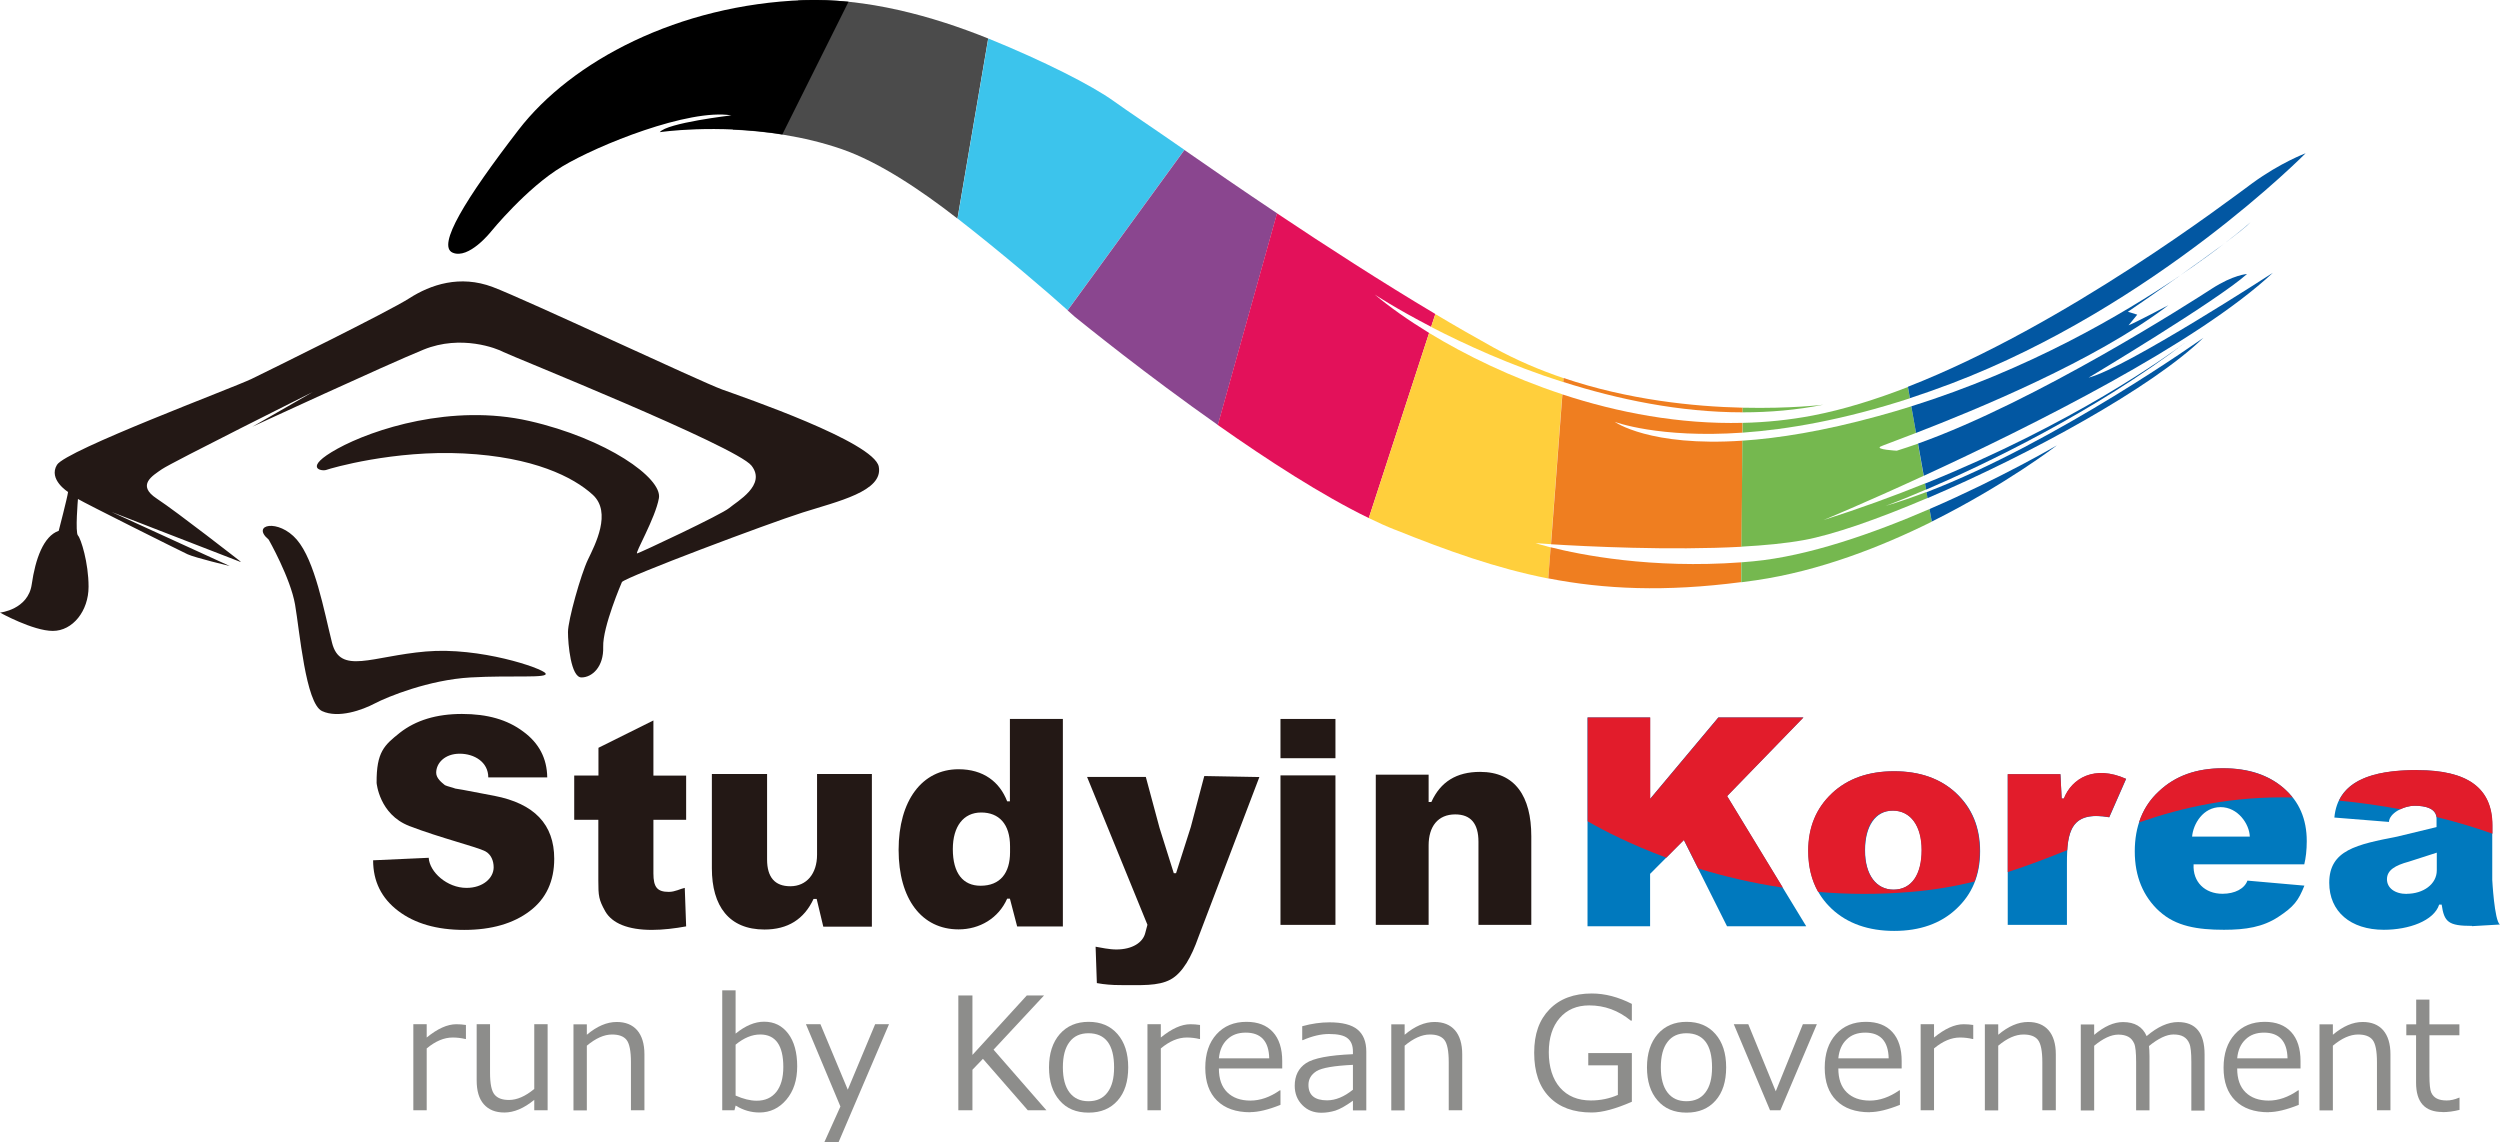 <svg width="162" height="74" viewBox="0 0 162 74" fill="none" xmlns="http://www.w3.org/2000/svg">
<g clip-path="url(#clip0_1039_4462)">
<path d="M26.517 53.521C24.574 52.773 24.404 50.733 24.404 50.733C24.388 48.718 24.906 48.287 25.91 47.483C26.938 46.678 28.273 46.264 29.933 46.264C31.592 46.264 32.879 46.638 33.899 47.401C34.927 48.149 35.445 49.141 35.461 50.376H31.641C31.641 49.384 30.742 48.84 29.787 48.84C28.832 48.84 28.265 49.441 28.265 50.075C28.265 50.433 28.622 50.709 28.832 50.88C28.978 50.953 29.374 51.042 29.504 51.099L29.989 51.18L32.037 51.57C34.627 52.074 35.914 53.423 35.914 55.65C35.914 57.088 35.397 58.234 34.328 59.038C33.268 59.843 31.851 60.258 30.078 60.258C28.306 60.258 26.873 59.843 25.797 59.022C24.72 58.202 24.178 57.113 24.178 55.747L27.78 55.585C27.836 56.503 28.962 57.535 30.232 57.535C31.293 57.535 31.989 56.901 31.989 56.202C31.989 55.788 31.827 55.365 31.446 55.162C30.904 54.878 28.541 54.301 26.509 53.521H26.517Z" fill="#231815"/>
<path d="M37.218 50.253H38.78V48.457L42.341 46.685V50.261H44.462V53.122H42.341V56.6C42.341 57.494 42.592 57.794 43.337 57.794C43.75 57.794 44.09 57.591 44.373 57.534L44.462 60.029C43.758 60.159 42.973 60.257 42.244 60.257C40.682 60.257 39.67 59.826 39.225 59.062C38.796 58.298 38.772 58.046 38.772 57.071V53.122H37.209V50.261L37.218 50.253Z" fill="#231815"/>
<path d="M56.498 50.156V60.046H53.349L52.92 58.25H52.718C52.103 59.574 51.043 60.233 49.537 60.233C47.246 60.233 46.129 58.721 46.129 56.267V50.156H49.707V55.698C49.707 56.844 50.209 57.429 51.213 57.429C52.273 57.429 52.945 56.608 52.945 55.389V50.156H56.506H56.498Z" fill="#231815"/>
<path d="M68.883 60.037H65.912L65.442 58.233H65.264C64.706 59.501 63.484 60.224 62.116 60.224C59.728 60.224 58.23 58.258 58.23 55.072C58.23 51.886 59.744 49.847 62.116 49.847C63.718 49.847 64.779 50.659 65.264 51.927H65.442V46.588H68.874V60.045L68.883 60.037ZM65.451 54.844C65.451 53.39 64.73 52.65 63.581 52.65C62.431 52.65 61.743 53.552 61.743 55.023C61.743 56.592 62.407 57.396 63.54 57.396C64.819 57.396 65.451 56.567 65.451 55.226V54.836V54.844Z" fill="#231815"/>
<path d="M70.453 50.344H74.249L75.139 53.651L76.062 56.585H76.208L77.163 53.595L78.037 50.287L81.607 50.352L77.649 60.746C77.22 61.965 76.645 63.046 75.844 63.476C75.042 63.907 73.942 63.834 72.582 63.834C72.064 63.834 71.554 63.793 71.076 63.704L70.995 61.347C71.327 61.404 71.869 61.526 72.339 61.526C73.383 61.526 74.055 61.071 74.209 60.47L74.354 59.925L70.445 50.352L70.453 50.344Z" fill="#231815"/>
<path d="M82.975 49.132V46.588H86.537V49.132H82.975ZM82.975 59.932V50.245H86.537V59.932H82.975Z" fill="#231815"/>
<path d="M89.151 59.932V50.197H92.575V51.968H92.753C93.344 50.66 94.38 50.018 95.91 50.018C98.184 50.018 99.228 51.611 99.228 54.187V59.932H95.804V54.544C95.804 53.366 95.303 52.773 94.299 52.773C93.174 52.773 92.575 53.561 92.575 54.78V59.932H89.151Z" fill="#231815"/>
<path d="M26.784 71.944V66.37H27.65V67.231C28.346 66.662 28.986 66.37 29.569 66.37C29.771 66.37 29.981 66.386 30.192 66.418V67.329H30.16C29.884 67.263 29.609 67.231 29.334 67.231C28.775 67.231 28.217 67.467 27.65 67.938V71.944H26.784Z" fill="#8D8D8B"/>
<path d="M35.486 71.944H34.62V71.27C33.948 71.823 33.3 72.091 32.685 72.091C32.102 72.091 31.665 71.912 31.35 71.554C31.034 71.197 30.888 70.677 30.888 70.01V66.37H31.754V69.507C31.754 70.222 31.851 70.701 32.046 70.929C32.24 71.164 32.547 71.278 32.985 71.278C33.495 71.278 34.045 71.042 34.62 70.563V66.37H35.486V71.944Z" fill="#8D8D8B"/>
<path d="M41.751 71.945H40.885V68.824C40.885 68.101 40.787 67.621 40.601 67.386C40.415 67.15 40.099 67.036 39.662 67.036C39.144 67.036 38.602 67.28 38.027 67.76V71.953H37.161V66.378H38.027V67.052C38.683 66.5 39.322 66.224 39.962 66.224C40.536 66.224 40.974 66.402 41.289 66.76C41.597 67.118 41.759 67.638 41.759 68.32V71.953L41.751 71.945Z" fill="#8D8D8B"/>
<path d="M47.667 71.651L47.594 71.944H46.801V64.175H47.667V66.978C48.299 66.466 48.914 66.206 49.513 66.206C50.169 66.206 50.687 66.466 51.075 66.978C51.464 67.49 51.658 68.206 51.658 69.1C51.658 69.993 51.423 70.709 50.954 71.261C50.484 71.814 49.901 72.09 49.213 72.09C48.671 72.09 48.161 71.944 47.675 71.643L47.667 71.651ZM47.667 67.686V70.993C48.161 71.212 48.614 71.326 49.035 71.326C49.578 71.326 49.998 71.139 50.306 70.757C50.606 70.375 50.759 69.839 50.759 69.14C50.759 67.742 50.258 67.035 49.262 67.035C48.728 67.035 48.202 67.255 47.667 67.694V67.686Z" fill="#8D8D8B"/>
<path d="M57.607 66.37L54.345 74H53.423L54.459 71.701L52.225 66.37H53.164L54.936 70.612L56.709 66.37H57.615H57.607Z" fill="#8D8D8B"/>
<path d="M67.806 71.944H66.6L63.694 68.612L63.014 69.319V71.944H62.1V64.508H63.014V68.36L66.535 64.508H67.652L64.382 68.019L67.806 71.944Z" fill="#8D8D8B"/>
<path d="M70.534 72.098C69.741 72.098 69.117 71.838 68.664 71.31C68.203 70.782 67.976 70.067 67.976 69.165C67.976 68.263 68.211 67.54 68.672 67.011C69.134 66.483 69.757 66.215 70.542 66.215C71.327 66.215 71.95 66.475 72.412 67.003C72.873 67.531 73.108 68.246 73.108 69.165C73.108 70.083 72.881 70.798 72.42 71.318C71.959 71.838 71.335 72.098 70.55 72.098H70.534ZM70.534 66.954C70 66.954 69.587 67.141 69.303 67.523C69.012 67.905 68.874 68.45 68.874 69.165C68.874 69.88 69.02 70.416 69.303 70.79C69.595 71.172 70 71.359 70.534 71.359C71.068 71.359 71.481 71.172 71.764 70.79C72.056 70.408 72.193 69.872 72.193 69.165C72.193 67.694 71.635 66.954 70.526 66.954H70.534Z" fill="#8D8D8B"/>
<path d="M74.355 71.944V66.37H75.221V67.231C75.917 66.662 76.556 66.37 77.139 66.37C77.341 66.37 77.552 66.386 77.762 66.418V67.329H77.73C77.455 67.263 77.179 67.231 76.904 67.231C76.346 67.231 75.787 67.467 75.221 67.938V71.944H74.355Z" fill="#8D8D8B"/>
<path d="M81.016 72.074C80.093 72.074 79.373 71.822 78.863 71.318C78.353 70.814 78.102 70.107 78.102 69.189C78.102 68.271 78.345 67.556 78.831 67.019C79.316 66.483 79.964 66.215 80.773 66.215C81.51 66.215 82.076 66.434 82.481 66.873C82.886 67.312 83.088 67.946 83.088 68.758V69.238H78.984C78.984 69.912 79.162 70.424 79.527 70.782C79.891 71.139 80.393 71.318 81.024 71.318C81.656 71.318 82.295 71.099 82.934 70.652H82.975V71.595C82.182 71.912 81.534 72.066 81.016 72.066V72.074ZM78.984 68.58H82.246C82.222 67.474 81.712 66.914 80.725 66.914C80.223 66.914 79.826 67.06 79.519 67.361C79.211 67.653 79.033 68.06 78.984 68.58Z" fill="#8D8D8B"/>
<path d="M87.67 71.944V71.326C87.209 71.659 86.828 71.871 86.529 71.968C86.229 72.058 85.93 72.106 85.622 72.106C85.128 72.106 84.716 71.944 84.392 71.611C84.068 71.285 83.898 70.863 83.898 70.359C83.898 69.709 84.141 69.221 84.626 68.896C85.112 68.571 86.124 68.376 87.67 68.311V68.141C87.67 67.751 87.557 67.466 87.322 67.279C87.095 67.092 86.691 67.003 86.116 67.003C85.606 67.003 85.039 67.133 84.424 67.401H84.384V66.499C84.999 66.328 85.59 66.247 86.156 66.247C86.982 66.247 87.581 66.401 87.961 66.71C88.342 67.019 88.536 67.499 88.536 68.141V71.952H87.678L87.67 71.944ZM87.67 70.619V69.002C86.448 69.059 85.662 69.197 85.314 69.408C84.966 69.628 84.788 69.92 84.788 70.302C84.788 70.969 85.193 71.302 85.994 71.302C86.545 71.302 87.095 71.074 87.662 70.619H87.67Z" fill="#8D8D8B"/>
<path d="M94.744 71.945H93.878V68.824C93.878 68.101 93.781 67.621 93.595 67.386C93.409 67.15 93.093 67.036 92.656 67.036C92.138 67.036 91.596 67.28 91.021 67.76V71.953H90.155V66.378H91.021V67.052C91.677 66.5 92.316 66.224 92.955 66.224C93.53 66.224 93.967 66.402 94.283 66.76C94.591 67.118 94.752 67.638 94.752 68.32V71.953L94.744 71.945Z" fill="#8D8D8B"/>
<path d="M105.752 71.391C104.692 71.854 103.826 72.09 103.146 72.09C101.964 72.09 101.05 71.757 100.394 71.082C99.738 70.408 99.415 69.457 99.415 68.222C99.415 66.987 99.746 66.085 100.41 65.402C101.074 64.719 101.989 64.378 103.146 64.378C104.004 64.378 104.87 64.606 105.744 65.052V66.133H105.671C104.87 65.475 103.972 65.15 102.984 65.15C102.175 65.15 101.535 65.426 101.066 65.971C100.596 66.515 100.362 67.255 100.362 68.189C100.362 69.124 100.604 69.928 101.09 70.481C101.576 71.034 102.248 71.31 103.089 71.31C103.713 71.31 104.295 71.188 104.838 70.952V69.034H102.919V68.238H105.744V71.391H105.752Z" fill="#8D8D8B"/>
<path d="M109.281 72.098C108.488 72.098 107.865 71.838 107.412 71.31C106.95 70.782 106.724 70.067 106.724 69.165C106.724 68.263 106.958 67.54 107.42 67.011C107.881 66.483 108.504 66.215 109.29 66.215C110.075 66.215 110.698 66.475 111.159 67.003C111.621 67.531 111.855 68.246 111.855 69.165C111.855 70.083 111.629 70.798 111.167 71.318C110.706 71.838 110.083 72.098 109.298 72.098H109.281ZM109.281 66.954C108.747 66.954 108.334 67.141 108.051 67.523C107.76 67.905 107.622 68.45 107.622 69.165C107.622 69.88 107.768 70.416 108.051 70.79C108.342 71.172 108.747 71.359 109.281 71.359C109.816 71.359 110.228 71.172 110.512 70.79C110.803 70.408 110.941 69.872 110.941 69.165C110.941 67.694 110.382 66.954 109.273 66.954H109.281Z" fill="#8D8D8B"/>
<path d="M117.732 66.37L115.369 71.944H114.697L112.35 66.37H113.289L115.069 70.717L116.826 66.37H117.732Z" fill="#8D8D8B"/>
<path d="M121.156 72.074C120.233 72.074 119.513 71.822 119.003 71.318C118.493 70.814 118.242 70.107 118.242 69.189C118.242 68.271 118.485 67.556 118.971 67.019C119.456 66.483 120.104 66.215 120.913 66.215C121.65 66.215 122.217 66.434 122.621 66.873C123.026 67.312 123.228 67.946 123.228 68.758V69.238H119.124C119.124 69.912 119.303 70.424 119.667 70.782C120.031 71.139 120.533 71.318 121.164 71.318C121.796 71.318 122.435 71.099 123.075 70.652H123.115V71.595C122.322 71.912 121.674 72.066 121.156 72.066V72.074ZM119.124 68.58H122.386C122.362 67.474 121.852 66.914 120.865 66.914C120.363 66.914 119.966 67.06 119.659 67.361C119.351 67.653 119.173 68.06 119.124 68.58Z" fill="#8D8D8B"/>
<path d="M124.458 71.944V66.37H125.325V67.231C126.021 66.662 126.66 66.37 127.243 66.37C127.445 66.37 127.656 66.386 127.866 66.418V67.329H127.834C127.559 67.263 127.283 67.231 127.008 67.231C126.45 67.231 125.891 67.467 125.325 67.938V71.944H124.458Z" fill="#8D8D8B"/>
<path d="M133.209 71.945H132.343V68.824C132.343 68.101 132.245 67.621 132.059 67.386C131.873 67.15 131.557 67.036 131.12 67.036C130.602 67.036 130.06 67.28 129.485 67.76V71.953H128.619V66.378H129.485V67.052C130.141 66.5 130.78 66.224 131.42 66.224C131.994 66.224 132.432 66.402 132.747 66.76C133.055 67.118 133.217 67.638 133.217 68.32V71.953L133.209 71.945Z" fill="#8D8D8B"/>
<path d="M141.999 71.943V68.822C141.999 68.221 141.958 67.815 141.869 67.62C141.788 67.416 141.659 67.27 141.489 67.173C141.319 67.075 141.1 67.034 140.841 67.034C140.396 67.034 139.862 67.286 139.255 67.782C139.271 67.953 139.287 68.172 139.287 68.44V71.951H138.421V68.831C138.421 68.213 138.381 67.806 138.292 67.612C138.203 67.416 138.081 67.27 137.911 67.181C137.741 67.091 137.531 67.043 137.272 67.043C136.802 67.043 136.284 67.286 135.702 67.766V71.959H134.835V66.384H135.702V67.059C136.357 66.506 136.98 66.23 137.571 66.23C138.324 66.23 138.842 66.531 139.101 67.14C139.813 66.531 140.493 66.23 141.133 66.23C142.282 66.23 142.857 66.929 142.857 68.335V71.967H141.991L141.999 71.943Z" fill="#8D8D8B"/>
<path d="M147.001 72.074C146.079 72.074 145.358 71.822 144.848 71.318C144.338 70.814 144.087 70.107 144.087 69.189C144.087 68.271 144.33 67.556 144.816 67.019C145.302 66.483 145.949 66.215 146.759 66.215C147.495 66.215 148.062 66.434 148.466 66.873C148.871 67.312 149.074 67.946 149.074 68.758V69.238H144.97C144.97 69.912 145.148 70.424 145.512 70.782C145.876 71.139 146.378 71.318 147.009 71.318C147.641 71.318 148.28 71.099 148.92 70.652H148.96V71.595C148.167 71.912 147.519 72.066 147.001 72.066V72.074ZM144.97 68.58H148.232C148.207 67.474 147.697 66.914 146.71 66.914C146.208 66.914 145.811 67.06 145.504 67.361C145.196 67.653 145.018 68.06 144.97 68.58Z" fill="#8D8D8B"/>
<path d="M154.893 71.945H154.027V68.824C154.027 68.101 153.93 67.621 153.744 67.386C153.558 67.15 153.242 67.036 152.805 67.036C152.287 67.036 151.744 67.28 151.17 67.76V71.953H150.304V66.378H151.17V67.052C151.825 66.5 152.465 66.224 153.104 66.224C153.679 66.224 154.116 66.402 154.432 66.76C154.739 67.118 154.901 67.638 154.901 68.32V71.953L154.893 71.945Z" fill="#8D8D8B"/>
<path d="M158.277 72.058C157.127 72.058 156.561 71.424 156.561 70.156V67.084H155.929V66.377H156.569V64.776H157.427V66.377H159.369V67.084H157.427V69.668C157.427 70.254 157.467 70.636 157.548 70.806C157.629 70.977 157.75 71.107 157.912 71.188C158.074 71.269 158.285 71.31 158.544 71.31C158.803 71.31 159.054 71.253 159.345 71.131H159.377V71.92C158.989 72.017 158.625 72.066 158.285 72.066L158.277 72.058Z" fill="#8D8D8B"/>
<path d="M160.187 59.998C158.649 59.998 158.382 59.746 158.22 58.617H158.058C157.718 59.673 156.091 60.25 154.472 60.25C152.311 60.25 150.935 59.064 150.935 57.203C150.935 55.074 152.732 54.724 155.338 54.212L157.888 53.595V53.066C157.888 52.392 157.192 52.213 156.463 52.213C155.735 52.213 154.828 52.701 154.804 53.261L151.267 52.977C151.485 50.62 153.639 49.905 156.633 49.905C159.863 49.905 161.498 51.051 161.498 53.489V57.016C161.498 57.016 161.636 59.657 161.992 59.909L160.179 60.015L160.187 59.998ZM155.954 57.918C157.022 57.918 157.904 57.3 157.904 56.398V55.252L156.083 55.838C155.217 56.073 154.675 56.382 154.675 56.975C154.675 57.528 155.168 57.926 155.962 57.926L155.954 57.918Z" fill="#0079BE"/>
<path d="M111.912 60.023L109.112 54.432L106.926 56.626V60.023H102.871V46.492H106.926V51.766L111.346 46.492H116.858L111.912 51.587L117.044 60.023H111.912Z" fill="#0079BE"/>
<path d="M118.712 51.408C119.732 50.449 121.084 49.977 122.743 49.977C124.402 49.977 125.754 50.457 126.774 51.408C127.794 52.367 128.312 53.61 128.312 55.162C128.312 56.714 127.794 57.941 126.774 58.892C125.754 59.851 124.402 60.323 122.743 60.323C121.084 60.323 119.708 59.843 118.696 58.892C117.676 57.933 117.182 56.69 117.182 55.138C117.182 53.586 117.7 52.359 118.72 51.408H118.712ZM122.702 57.649C123.9 57.649 124.532 56.625 124.532 55.081C124.532 53.537 123.811 52.529 122.662 52.529C121.513 52.529 120.857 53.569 120.857 55.097C120.857 56.706 121.594 57.649 122.711 57.649H122.702Z" fill="#0079BE"/>
<path d="M130.101 59.933V50.173H133.516L133.597 51.75H133.743C134.261 50.442 135.726 49.564 137.774 50.474L136.681 52.961C134.196 52.53 133.937 53.871 133.937 55.968V59.933H130.101Z" fill="#0079BE"/>
<path d="M139.927 59.055C138.875 58.088 138.333 56.788 138.333 55.171C138.333 53.553 138.851 52.237 139.903 51.27C140.955 50.278 142.323 49.783 144.039 49.783C145.755 49.783 146.993 50.221 147.989 51.075C148.985 51.928 149.478 53.074 149.478 54.504C149.478 55.097 149.414 55.609 149.317 56.008H142.145C142.08 57.154 142.882 57.917 144.015 57.917C144.824 57.917 145.447 57.584 145.634 57.064L149.325 57.389C148.936 58.364 148.645 58.754 147.625 59.421C146.629 60.071 145.536 60.25 144.112 60.25C142.396 60.25 140.987 60.022 139.935 59.055H139.927ZM145.787 54.212C145.763 53.399 145.018 52.302 143.893 52.302C142.768 52.302 142.121 53.375 142.048 54.212H145.787Z" fill="#0079BE"/>
<path d="M156.642 49.897C154.173 49.897 152.279 50.385 151.566 51.88C152.991 52.018 154.318 52.213 155.541 52.441C155.832 52.302 156.164 52.213 156.48 52.213C157.16 52.213 157.815 52.376 157.896 52.944C159.28 53.286 160.494 53.66 161.514 54.025V53.489C161.514 51.051 159.887 49.905 156.65 49.905L156.642 49.897Z" fill="#E21C2B"/>
<path d="M147.989 51.075C146.993 50.221 145.674 49.783 144.039 49.783C142.323 49.783 140.955 50.278 139.903 51.27C139.287 51.831 138.858 52.513 138.607 53.293C141.465 52.31 144.589 51.587 148.563 51.676C148.393 51.465 148.199 51.262 147.989 51.075Z" fill="#E21C2B"/>
<path d="M133.743 51.742H133.597L133.516 50.165H130.101V56.512C131.436 56.081 132.699 55.594 133.954 55.09C134.051 53.505 134.552 52.587 136.673 52.953L137.766 50.466C135.718 49.548 134.253 50.425 133.735 51.742H133.743Z" fill="#E21C2B"/>
<path d="M126.765 51.408C125.746 50.449 124.41 49.977 122.734 49.977C121.059 49.977 119.723 50.457 118.703 51.408C117.684 52.367 117.166 53.61 117.166 55.138C117.166 56.146 117.384 57.031 117.813 57.795C119.699 57.958 121.715 57.974 123.827 57.795C125.308 57.673 126.668 57.438 127.947 57.121C128.174 56.528 128.287 55.869 128.287 55.154C128.287 53.61 127.769 52.359 126.749 51.4L126.765 51.408ZM122.694 57.649C121.585 57.649 120.84 56.706 120.84 55.097C120.84 53.488 121.496 52.529 122.645 52.529C123.795 52.529 124.515 53.496 124.515 55.081C124.515 56.666 123.884 57.649 122.686 57.649H122.694Z" fill="#E21C2B"/>
<path d="M111.354 46.492L106.935 51.766V46.492H102.879V53.221C103.956 53.839 105.696 54.733 107.979 55.578L109.12 54.432L110.043 56.276C111.678 56.78 113.515 57.219 115.531 57.52L111.921 51.587L116.866 46.492H111.354Z" fill="#E21C2B"/>
<path d="M15.582 36.413L7.22 33.171L14.894 36.681C14.894 36.681 12.651 36.145 12.158 35.918C11.664 35.69 5.472 32.594 5.051 32.334C5.051 32.334 4.865 34.512 5.051 34.699C5.237 34.886 5.739 36.454 5.739 38.022C5.739 39.591 4.711 40.883 3.424 40.883C2.137 40.883 0 39.697 0 39.697C0 39.697 1.821 39.51 2.056 37.868C2.291 36.227 2.817 34.739 3.804 34.398C3.804 34.398 4.371 32.22 4.411 31.879C4.411 31.879 3.116 31.074 3.691 30.123C4.266 29.173 15.128 25.126 16.31 24.549C17.492 23.972 25.165 20.201 26.533 19.323C27.901 18.446 29.803 17.796 31.932 18.6C34.061 19.405 45.425 24.744 46.793 25.239C48.161 25.735 56.636 28.636 56.944 30.237C57.251 31.838 54.281 32.488 52.006 33.212C49.732 33.935 40.601 37.372 40.302 37.714C40.302 37.714 39.047 40.615 39.087 41.915C39.128 43.215 38.367 43.898 37.679 43.898C36.991 43.898 36.805 41.72 36.805 40.956C36.805 40.192 37.639 37.218 38.1 36.259C38.561 35.3 39.662 33.203 38.408 32.058C37.153 30.912 34.571 29.611 30.046 29.384C25.521 29.156 21.458 30.335 21.151 30.448C20.843 30.562 19.588 30.335 21.871 29.075C24.154 27.816 29.285 26.133 34.296 27.279C39.306 28.425 42.924 30.977 42.698 32.277C42.471 33.577 41.103 35.901 41.289 35.861C41.475 35.82 46.761 33.342 47.255 32.919C47.748 32.496 49.691 31.432 48.696 30.172C47.7 28.913 33.033 23.037 32.62 22.81C32.207 22.582 29.884 21.664 27.448 22.655C25.012 23.647 16.351 27.653 16.351 27.653L20.268 25.402C20.268 25.402 11.105 29.977 10.498 30.4C9.891 30.822 8.823 31.432 10.158 32.309C11.494 33.187 15.59 36.389 15.59 36.389L15.582 36.413Z" fill="#231815"/>
<path d="M17.411 34.968C17.411 34.968 18.819 37.447 19.119 39.17C19.418 40.892 19.807 45.581 20.867 46.077C21.928 46.573 23.49 46.004 24.291 45.581C25.093 45.159 27.788 44.054 30.483 43.899C33.179 43.745 35.575 43.972 35.348 43.631C35.121 43.29 31.09 41.916 27.594 42.217C24.097 42.518 22.041 43.745 21.515 41.648C20.989 39.552 20.414 36.342 19.232 34.968C18.05 33.595 16.229 33.977 17.411 34.968Z" fill="#231815"/>
<path d="M62.043 14.155L64.034 2.494C60.408 1.031 56.134 -0.139 52.071 0.015C51.957 0.015 51.836 0.023 51.723 0.031L47.473 8.402C49.545 8.491 52.063 8.808 54.539 9.661C56.935 10.49 59.623 12.278 62.043 14.163V14.155Z" fill="#4B4B4B"/>
<path d="M54.985 0.113C54.005 0.016 53.034 -0.025 52.071 0.008C43.96 0.308 37.04 3.949 33.599 8.419C30.159 12.888 28.29 15.927 29.334 16.374C30.378 16.821 31.803 15.025 31.803 15.025C31.803 15.025 34.117 12.173 36.441 10.783C38.756 9.394 44.632 7.029 47.392 7.476C47.392 7.476 43.208 7.963 42.754 8.565C42.754 8.565 46.38 8.02 50.695 8.711L54.985 0.113Z" fill="black"/>
<path d="M62.043 14.156C64.892 16.366 68.057 19.08 69.182 20.104L76.75 9.71C74.97 8.467 72.97 7.134 72.201 6.574C70.744 5.525 67.636 3.957 64.042 2.494L62.051 14.156H62.043Z" fill="#3CC4EC"/>
<path d="M69.182 20.113C69.376 20.291 69.53 20.421 69.627 20.511C70.275 21.031 74.249 24.257 78.92 27.54L82.756 13.823C80.506 12.319 78.45 10.905 76.75 9.719L69.182 20.113Z" fill="#8A468F"/>
<path d="M93.012 20.348C89.523 18.268 85.946 15.96 82.748 13.823L78.912 27.54C82.133 29.808 85.678 32.107 88.698 33.57L92.607 21.575C91.215 20.722 90.025 19.877 89.086 19.089C89.086 19.089 90.446 19.991 92.737 21.177L93.012 20.34V20.348Z" fill="#E3115A"/>
<path d="M93.012 20.349L92.737 21.186C94.89 22.299 97.861 23.664 101.293 24.761L101.309 24.501C99.779 23.981 98.257 23.339 96.792 22.526C95.562 21.844 94.283 21.113 93.004 20.349H93.012Z" fill="#FFCF3C"/>
<path d="M90.381 34.318C93.805 35.691 96.938 36.821 100.329 37.487L100.483 35.472C99.852 35.309 99.504 35.196 99.504 35.196C99.504 35.196 99.868 35.22 100.499 35.261L101.236 25.549C97.933 24.461 94.979 23.022 92.607 21.576L88.698 33.57C89.281 33.855 89.839 34.107 90.373 34.318H90.381Z" fill="#FFCF3C"/>
<path d="M112.827 37.731V36.439C106.999 36.869 102.409 35.951 100.483 35.463L100.329 37.479C103.963 38.186 107.897 38.364 112.827 37.722V37.731Z" fill="#EF7E20"/>
<path d="M112.851 35.422L112.916 28.555C106.894 28.962 104.635 27.336 104.635 27.336C104.635 27.336 107.477 28.417 112.916 28.035V27.401C108.82 27.499 104.83 26.735 101.244 25.557L100.507 35.268C102.725 35.406 108.237 35.682 112.851 35.43V35.422Z" fill="#EF7E20"/>
<path d="M112.924 26.719V26.419C109.751 26.346 105.517 25.915 101.316 24.493L101.3 24.753C104.821 25.874 108.828 26.719 112.924 26.719Z" fill="#EF7E20"/>
<path d="M112.924 26.719C114.664 26.719 116.421 26.573 118.161 26.224C118.161 26.224 116.064 26.492 112.924 26.419V26.719Z" fill="#75B84F"/>
<path d="M125.179 33.797L125.033 32.985C121.415 34.553 117.182 36.04 113.596 36.374C113.337 36.398 113.086 36.422 112.835 36.439V37.731C113.143 37.69 113.466 37.641 113.79 37.601C117.902 36.999 121.893 35.439 125.179 33.806V33.797Z" fill="#75B84F"/>
<path d="M124.28 28.751C123.811 28.914 123.357 29.068 122.912 29.206C122.912 29.206 121.504 29.133 121.852 28.938C121.941 28.889 122.815 28.573 124.159 28.052L123.851 26.33C123.147 26.549 122.426 26.768 121.698 26.963C118.145 27.939 115.247 28.402 112.908 28.556L112.843 35.423C114.324 35.342 115.708 35.212 116.866 35.001C118.768 34.659 121.682 33.643 124.903 32.27L124.839 31.88C123.94 32.221 123.05 32.53 122.192 32.782C122.192 32.782 123.187 32.416 124.814 31.718L124.741 31.327C122.71 32.148 120.508 32.953 118.161 33.7C118.161 33.7 120.848 32.587 124.652 30.832L124.28 28.743V28.751Z" fill="#75B84F"/>
<path d="M112.916 28.036C115.806 27.832 119.44 27.215 123.762 25.809L123.633 25.078C121.545 25.89 119.464 26.54 117.481 26.922C115.959 27.215 114.43 27.369 112.924 27.402V28.036H112.916Z" fill="#75B84F"/>
<path d="M145.836 14.401C145.836 14.401 145.253 14.929 144.144 15.774C144.953 15.165 145.593 14.661 145.836 14.401Z" fill="#0257A2"/>
<path d="M141.294 17.83C142.46 17.042 143.415 16.335 144.144 15.774C143.302 16.4 142.274 17.139 141.294 17.83Z" fill="#0257A2"/>
<path d="M123.852 26.33L124.159 28.053C128.004 26.566 135.758 23.396 140.51 19.78C140.51 19.78 138.195 20.999 137.928 21.08L138.494 20.39L137.887 20.203C137.887 20.203 139.506 19.098 141.295 17.838C137.474 20.43 131.428 23.949 123.852 26.33Z" fill="#0257A2"/>
<path d="M123.762 25.802C124.628 25.517 125.527 25.2 126.45 24.851C139.651 19.837 149.405 9.931 149.405 9.931C149.405 9.931 147.77 10.54 145.949 11.873C144.435 12.978 133.872 21.064 123.633 25.062L123.762 25.794V25.802Z" fill="#0257A2"/>
<path d="M141.756 22.08C141.966 21.925 142.072 21.836 142.072 21.836C141.966 21.917 141.861 21.998 141.756 22.08Z" fill="#0257A2"/>
<path d="M124.742 31.336L124.815 31.726C128.562 30.117 135.669 26.744 141.756 22.088C140.356 23.144 134.35 27.459 124.742 31.336Z" fill="#0257A2"/>
<path d="M135.345 24.469C135.345 24.469 143.634 19.511 145.609 17.756C145.609 17.756 144.735 17.797 143.326 18.707C141.999 19.568 131.986 25.996 124.289 28.743L124.661 30.832C131.63 27.622 142.363 22.266 147.285 17.675C147.285 17.675 137.822 23.818 135.354 24.469H135.345Z" fill="#0257A2"/>
<path d="M133.289 28.857C133.289 28.857 129.663 30.987 125.033 32.986L125.179 33.798C129.979 31.409 133.289 28.857 133.289 28.857Z" fill="#0257A2"/>
<path d="M124.839 31.889L124.903 32.279C131.516 29.459 139.465 25.111 142.784 21.885C142.784 21.885 133.265 28.662 124.831 31.897L124.839 31.889Z" fill="#0257A2"/>
</g>
<defs>
<clipPath id="clip0_1039_4462">
<rect width="162" height="74" fill="white"/>
</clipPath>
</defs>
</svg>